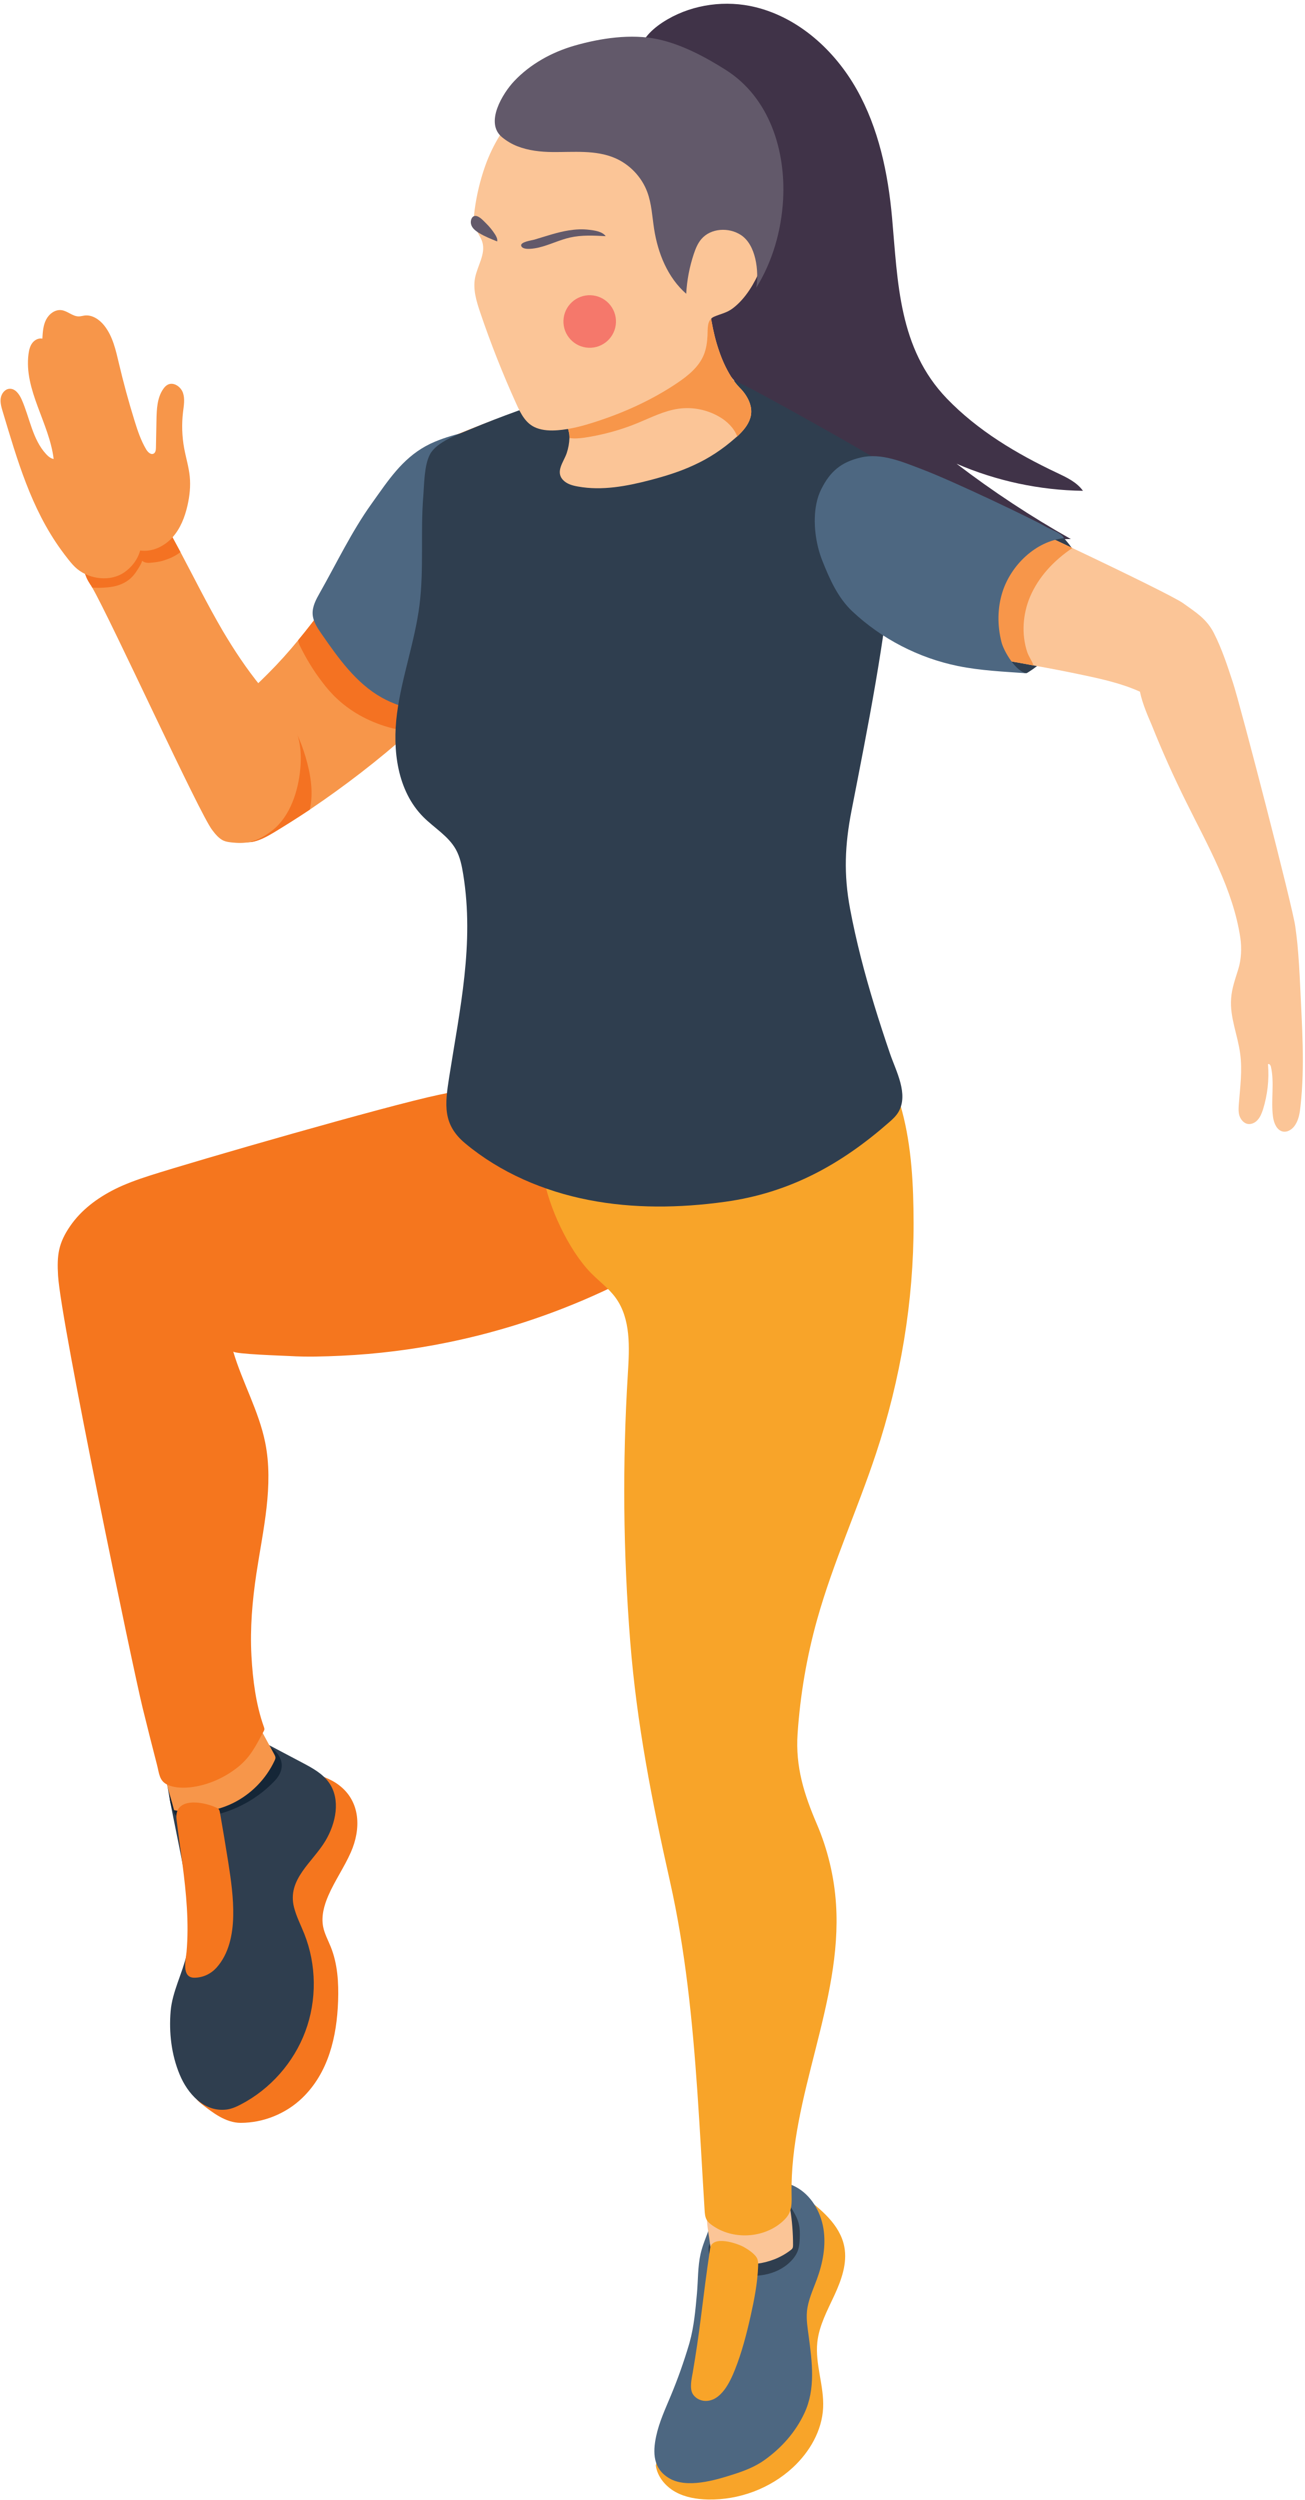 <?xml version="1.0" encoding="UTF-8"?><svg xmlns="http://www.w3.org/2000/svg" xmlns:xlink="http://www.w3.org/1999/xlink" height="1961.8" preserveAspectRatio="xMidYMid meet" version="1.0" viewBox="715.0 244.6 1024.7 1961.8" width="1024.7" zoomAndPan="magnify"><g><g><path d="M 1125.445 724.879 C 1104.754 751.285 1082.152 776.16 1058.035 799.391 C 1051.184 805.996 1044.324 812.473 1037.223 818.695 C 1012.344 840.906 985.934 861.219 958.262 879.875 C 949.121 885.969 939.855 891.809 930.461 897.52 C 924.75 900.949 918.402 904.508 911.93 905.387 C 909.641 905.77 907.484 905.77 905.199 905.387 C 897.074 903.996 891.617 890.801 888.949 884.066 C 885.395 874.926 883.617 864.902 883.238 855.125 C 882.602 839.008 885.27 822.879 887.934 807.016 C 888.699 803.203 903.547 793.809 906.848 790.887 C 913.324 785.047 919.543 779.082 925.637 772.984 C 933.887 764.738 941.758 755.977 949.121 746.973 C 956.484 738.086 963.594 728.945 970.195 719.422 C 979.332 706.605 987.84 693.27 995.961 679.816 C 1005.613 663.828 1014.492 647.316 1023.254 630.816 C 1023.766 629.926 1024.273 629.043 1024.773 628.023 C 1034.805 608.988 1045.473 597.309 1065.523 588.93 C 1086.473 580.172 1107.672 572.051 1129.125 564.809 C 1123.152 566.836 1116.172 574.078 1111.094 578.641 C 1110.715 579.023 1110.332 579.406 1109.953 579.66 C 1103.613 585.121 1097.645 591.086 1092.562 597.82 C 1087.746 604.156 1086.605 608.988 1084.953 616.344 C 1082.914 625.742 1078.223 634.121 1077.332 643.758 C 1076.445 653.539 1078.344 665.473 1080.504 674.871 C 1083.305 687.43 1089.016 699.363 1097.516 709.016 C 1101.074 712.945 1105.133 717.902 1109.062 721.332 C 1111.094 722.977 1123.414 727.543 1125.445 724.879" fill="#f7964a"/></g><g><path d="M 958.258 879.883 C 949.117 885.977 939.852 891.816 930.457 897.523 C 924.746 900.957 918.398 904.504 911.926 905.402 C 913.32 902.988 914.59 900.316 915.859 897.777 C 921.316 886.102 925.633 873.535 926.141 860.582 C 926.523 850.941 924.746 841.168 921.699 831.895 C 919.539 825.301 916.875 818.816 916.621 811.836 C 916.367 806.387 918.273 798.762 923.477 795.715 C 928.934 792.289 934.141 799.66 937.441 803.594 C 945.945 813.742 951.277 826.188 954.957 838.629 C 958.895 851.961 961.305 866.297 958.258 879.883" fill="#f47222"/></g><g><path d="M 1058.035 799.395 C 1051.184 805.992 1044.324 812.473 1037.223 818.688 C 1032.395 818.059 1027.703 817.164 1023.004 816.023 C 1007.004 811.961 992.027 804.34 979.969 793.172 C 975.398 788.98 971.336 784.293 967.656 779.336 C 960.926 770.574 955.086 760.801 950.266 750.898 C 949.629 749.504 949.246 748.234 949.121 746.965 C 956.484 738.078 963.594 728.941 970.195 719.426 C 972.734 718.156 975.398 717.262 978.32 716.879 C 983.395 716.121 988.473 717.133 993.426 718.531 C 999.266 720.184 1004.973 722.344 1010.305 725.383 C 1022.113 732.117 1031.125 743.16 1037.855 755.09 C 1044.582 767.023 1049.406 779.977 1054.863 792.543 C 1055.883 794.824 1056.895 797.113 1058.035 799.395" fill="#f47222"/></g><g><path d="M 1012.129 632.301 C 1010.348 634.797 1008.566 637.328 1006.738 639.879 C 991.008 661.875 979.371 686.391 966.074 709.852 C 963.129 715.047 960.117 720.637 960.488 726.605 C 960.84 732.273 964.191 737.262 967.434 741.945 C 980.629 760.973 994.523 780.648 1014.727 791.977 C 1032.387 801.875 1053.125 804.383 1073.289 806.234 C 1070.715 806.004 1070.059 748.27 1069.977 742.715 C 1069.668 721.086 1070.188 699.434 1071.547 677.836 C 1072.859 656.898 1073.738 634.715 1077.465 614.121 C 1079.758 601.473 1094.398 580.938 1108.309 579.121 C 1090.648 581.43 1072.859 584.34 1056.426 591.215 C 1035.906 599.805 1024.258 615.227 1012.129 632.301" fill="#4d6781"/></g><g><path d="M 950.766 848.023 C 949.242 864.914 943.023 884.965 929.059 896.004 C 923.727 900.203 917.633 903.879 910.906 905.281 C 906.336 906.297 901.641 906.164 896.941 905.656 C 894.785 905.402 892.625 905.148 890.594 904.266 C 886.914 902.609 884.121 899.184 881.711 896.004 C 871.809 883.574 802.625 732.008 787.391 705.598 C 786.758 704.461 786.25 703.566 785.742 702.938 C 777.109 689.984 777.492 671.449 796.66 671.703 C 805.543 671.836 814.684 672.09 823.316 669.805 C 831.82 667.52 840.199 662.055 843.625 653.805 C 848.07 661.68 852.387 669.805 856.699 677.797 C 867.617 698.367 878.027 719.309 889.832 739.492 C 898.844 754.73 908.621 769.445 919.789 783.16 C 927.535 792.422 937.184 800.039 943.656 810.328 C 950.637 821.492 952.031 835.082 950.766 848.023" fill="#f7964a"/></g><g><path d="M 856.699 677.797 C 852.641 681.098 847.688 683.129 842.738 684.652 C 839.945 685.414 837.406 685.789 834.613 686.043 C 831.82 686.43 828.902 686.551 826.617 684.652 C 825.855 687.191 824.457 689.348 823.062 691.512 C 821.793 693.543 820.395 695.574 818.617 697.352 C 815.445 700.652 811.129 702.938 806.684 704.207 C 802.117 705.477 797.422 705.73 792.852 705.852 C 790.945 705.852 789.168 705.852 787.391 705.598 C 786.758 704.461 786.25 703.566 785.742 702.938 C 777.109 689.984 777.492 671.449 796.66 671.703 C 805.543 671.836 814.684 672.09 823.316 669.805 C 831.82 667.52 840.199 662.055 843.625 653.805 C 848.07 661.68 852.387 669.805 856.699 677.797" fill="#f47222"/></g><g><path d="M 825.059 676.559 C 834.395 677.934 843.934 673.387 850.289 666.414 C 856.641 659.43 860.172 650.309 862.254 641.105 C 863.922 633.723 864.746 626.113 864.004 618.586 C 863.27 611.109 861.02 603.883 859.645 596.512 C 857.891 587.078 857.582 577.395 858.727 567.875 C 859.336 562.836 860.328 557.586 858.648 552.801 C 856.965 548.012 851.348 544.152 846.801 546.406 C 845.277 547.168 844.109 548.469 843.145 549.867 C 838.363 556.77 838.031 565.719 837.867 574.113 C 837.727 581.363 837.582 588.625 837.441 595.887 C 837.406 597.609 837.199 599.648 835.703 600.504 C 833.535 601.758 831.074 599.406 829.789 597.25 C 825.598 590.203 822.992 582.34 820.566 574.512 C 815.992 559.758 811.93 544.84 808.387 529.797 C 805.945 519.434 803.578 508.629 797.012 500.242 C 793.23 495.418 787.469 491.414 781.383 492.188 C 779.91 492.379 778.469 492.84 776.988 492.875 C 772.082 492.996 768.125 488.594 763.262 487.965 C 758.23 487.301 753.438 490.98 751.152 495.504 C 748.867 500.039 748.543 505.262 748.262 510.328 C 745.273 509.664 742.133 511.352 740.316 513.812 C 738.5 516.273 737.781 519.375 737.387 522.414 C 733.68 550.629 753.699 576.5 757.133 604.762 C 754.746 604.34 752.793 602.652 751.152 600.867 C 740.504 589.301 738.375 572.496 732.031 558.117 C 730.184 553.934 726.949 549.324 722.391 549.664 C 718.809 549.918 716.145 553.414 715.59 556.973 C 715.035 560.52 716.082 564.102 717.121 567.551 C 728.559 605.512 739.289 643.301 762.844 675.906 C 764.75 678.547 766.715 681.129 768.738 683.688 C 770.891 686.387 773.125 689.066 775.816 691.227 C 785.793 699.246 801.66 701.105 812.363 693.867 C 818.41 689.777 823.145 683.637 825.059 676.559" fill="#f7964a"/></g><g><path d="M 1426.289 641.914 C 1467.227 659.383 1511.242 668.801 1555.824 667.555 C 1524.59 649.992 1494.586 630.234 1466.113 608.484 C 1497.363 622.008 1531.309 629.273 1565.352 629.734 C 1560.461 622.863 1552.395 619.137 1544.766 615.531 C 1513.191 600.625 1482.648 582.438 1458.43 557.273 C 1420.582 517.922 1420.012 466.168 1415.461 415.473 C 1412.328 380.496 1404.93 345.266 1387.668 314.707 C 1370.402 284.133 1342.215 258.535 1308.117 250.203 C 1285.156 244.578 1259.746 247.859 1239.246 259.727 C 1215.996 273.184 1210.746 289.73 1216.906 315.629 C 1222.527 339.262 1216.105 365.266 1221.105 389.738 C 1232.605 446.031 1253.746 500.211 1292.008 543.805 C 1328.758 585.691 1375.133 620.098 1426.289 641.914" fill="#403348"/></g><g><path d="M 980.863 1645.109 C 973.793 1639.84 965.125 1637.281 956.66 1634.809 C 949.848 1632.82 943.031 1630.84 936.219 1628.852 C 941.41 1664.648 940.414 1701.59 930.855 1736.48 C 921.301 1771.371 902.961 1804.148 876.492 1828.809 C 873.035 1832.031 869.391 1835.18 867.004 1839.25 C 862.305 1847.262 861.684 1860.051 861.988 1869.199 C 862.316 1879.031 864.93 1888.98 872.996 1895.309 C 881.949 1902.34 892.281 1910.371 904.031 1910.352 C 921.766 1910.328 939.395 1903.219 952.195 1890.949 C 972.961 1871.031 979.488 1842.711 980.477 1814.789 C 980.988 1800.371 980.094 1785.59 974.703 1772.211 C 972.605 1767 969.828 1761.988 968.742 1756.48 C 967.121 1748.23 969.473 1739.691 972.832 1731.98 C 977.914 1720.309 985.297 1709.762 990.453 1698.129 C 998.586 1679.781 998.273 1658.09 980.863 1645.109" fill="#f5761e"/></g><g><path d="M 863.438 1739.789 C 864.664 1752.77 864.531 1765.781 861.523 1778.551 C 858.059 1793.262 850.262 1807.691 848.992 1822.648 C 847.566 1839.5 849.574 1856.809 856.09 1872.488 C 862.246 1887.301 875.078 1901.922 892.629 1899.941 C 896.688 1899.48 900.5 1897.781 904.121 1895.898 C 927.254 1883.852 945.664 1863.012 954.766 1838.57 C 963.867 1814.129 963.57 1786.32 953.953 1762.078 C 951.188 1755.121 947.68 1748.41 945.852 1741.148 C 940.32 1719.211 960.449 1705.961 970.547 1689.02 C 978.781 1675.199 982.609 1656.66 973.383 1643.48 C 968.316 1636.25 960.211 1631.871 952.402 1627.75 C 938.352 1620.328 924.305 1612.91 910.254 1605.5 C 909.09 1604.879 907.816 1604.238 906.512 1604.441 C 905.102 1604.66 904.035 1605.781 903.047 1606.809 C 895.453 1614.719 885.871 1620.699 875.43 1624.059 C 868.188 1626.391 861.379 1627.891 855.227 1632.578 C 851.949 1635.07 850.727 1636.09 847.309 1632.809 C 845.211 1630.801 843.766 1627.852 843.438 1624.969 C 846.441 1651.129 852.504 1676.789 857.469 1702.609 C 859.812 1714.801 862.258 1727.27 863.438 1739.789" fill="#2f3e4f"/></g><g><path d="M 859.578 1652.391 C 862.785 1655.211 867.398 1655.781 871.66 1655.531 C 879.758 1655.059 887.582 1652.102 894.449 1647.781 C 900.66 1643.879 906.211 1638.789 910.09 1632.57 C 912.191 1629.199 913.773 1625.488 914.691 1621.629 C 915.074 1620.031 915.59 1618.141 915.629 1616.5 C 915.641 1615.961 915.023 1610.629 914.734 1610.551 C 919.027 1611.641 923.289 1613.051 927.031 1615.422 C 930.773 1617.781 933.977 1621.191 935.453 1625.359 C 937.625 1631.5 935.098 1637.301 930.883 1641.789 C 914.566 1659.148 891.383 1669.871 867.586 1671.07 C 863.723 1671.262 859.828 1671.211 856.023 1670.539 C 853.555 1670.109 852.145 1668.371 851.156 1666.129 C 849.547 1662.488 848.41 1658.609 848.148 1654.641 C 847.883 1650.672 848.52 1646.602 850.293 1643.039 C 849.52 1644.59 851.996 1646.27 853.055 1646.68 C 855.672 1647.691 857.52 1650.578 859.578 1652.391" fill="#152637"/></g><g><path d="M 851.656 1664.941 C 867.109 1668.398 883.719 1666.43 897.93 1659.449 C 912.145 1652.48 923.859 1640.539 930.57 1626.199 C 930.938 1625.422 931.301 1624.59 931.273 1623.73 C 931.246 1622.828 930.805 1622 930.375 1621.211 C 924.066 1609.602 917.762 1598 911.453 1586.398 C 910.148 1598.449 899.156 1607.551 887.508 1610.898 C 875.859 1614.238 863.477 1613.141 851.359 1612.762 C 849.684 1612.711 847.848 1612.719 846.551 1613.789 C 845.551 1614.609 845.078 1615.891 844.719 1617.141 C 840.383 1632.219 848.109 1650.371 851.656 1664.941" fill="#f7964a"/></g><g><path d="M 884.996 1788.59 C 894.699 1777.84 897.82 1762.641 898.129 1748.16 C 898.43 1733.91 896.395 1719.73 894.188 1705.648 C 892.156 1692.719 889.977 1679.809 887.719 1666.91 C 887.551 1665.969 887.363 1664.98 886.746 1664.25 C 886.273 1663.691 885.598 1663.352 884.934 1663.039 C 874.035 1657.949 851.402 1654.488 853.645 1672.621 C 856.492 1695.629 860.367 1718.551 861.742 1741.73 C 862.426 1753.199 862.492 1764.73 861.477 1776.191 C 860.961 1782.031 857.215 1796.52 867.629 1796.461 C 874.348 1796.422 880.547 1793.52 884.996 1788.59" fill="#f5761e"/></g><g><path d="M 1165.609 1267.859 C 1185.289 1259.809 1204.488 1250.621 1223.102 1240.34 C 1248.07 1226.551 1271.961 1210.789 1294.41 1193.199 C 1299.27 1189.391 1304.301 1185.172 1306.25 1179.32 C 1308.102 1173.75 1306.828 1167.68 1305.449 1161.98 C 1301.379 1145.109 1296.281 1128.141 1286.531 1113.789 C 1274.141 1095.539 1254.531 1082.531 1233.09 1077.352 C 1211.648 1072.18 1188.57 1074.699 1168.379 1083.578 C 1160.469 1087.059 1153.949 1090.84 1145.289 1090.512 C 1137.059 1090.199 1130.422 1090.102 1121.93 1091.609 C 1101.09 1095.328 1080.301 1099.32 1059.578 1103.66 C 1019.43 1112.059 868.191 1155.602 832.332 1167.141 C 822.457 1170.32 813.43 1173.59 805.23 1177.699 C 791.543 1184.559 778.879 1193.898 770.133 1206.602 C 760.902 1219.988 759.594 1229.43 760.598 1245.699 C 762.902 1283.02 819.539 1554.43 826.938 1584.52 C 830.637 1599.57 834.426 1614.59 838.312 1629.59 C 839.996 1636.109 840.016 1642.051 846.539 1645.059 C 853.324 1648.191 862.613 1647.66 869.727 1646.25 C 881.297 1643.969 892.344 1638.68 901.582 1631.371 C 911.82 1623.281 915.996 1614.172 921.984 1603.199 C 922.258 1602.699 922.535 1602.18 922.594 1601.609 C 922.664 1600.949 922.434 1600.301 922.211 1599.68 C 915.906 1582.012 913.465 1562.531 912.438 1543.898 C 911.246 1522.23 913.129 1500.488 916.363 1479.07 C 921.512 1444.988 930.055 1410.289 923.234 1376.5 C 918.23 1351.738 905.266 1329.211 898.121 1305.051 C 898.754 1307.191 938.199 1308.391 942.473 1308.648 C 955.934 1309.461 969.57 1309.031 983.031 1308.41 C 1010.969 1307.109 1038.801 1303.621 1066.199 1298.039 C 1100.18 1291.129 1133.52 1281.012 1165.609 1267.859" fill="#f5761e"/></g><g><path d="M 1370.191 2045.602 C 1375.711 2033.66 1380.441 2020.5 1377.961 2007.57 C 1374.629 1990.191 1359.43 1977.969 1345.27 1967.352 C 1345.629 1984.57 1341.621 2001.578 1336.781 2018.109 C 1331.309 2036.75 1324.75 2055.059 1317.141 2072.93 C 1311.559 2086.031 1305.34 2099.02 1296.469 2110.16 C 1285.199 2124.328 1270.059 2134.988 1254.141 2143.621 C 1248.422 2146.719 1242.469 2149.648 1237.84 2154.23 C 1233.219 2158.809 1230.07 2165.469 1231.52 2171.82 L 1229.949 2179.352 C 1231.25 2188.109 1237.551 2195.602 1245.289 2199.922 C 1253.02 2204.23 1262.051 2205.711 1270.898 2205.898 C 1295.25 2206.422 1319.73 2197.309 1337.59 2180.762 C 1350.738 2168.578 1360.441 2151.91 1361.32 2134.012 C 1362.172 2116.738 1354.93 2099.691 1356.77 2082.512 C 1358.16 2069.43 1364.672 2057.551 1370.191 2045.602" fill="#f8a429"/></g><g><path d="M 1256.449 2082.75 C 1256.289 2083.32 1256.129 2083.879 1255.961 2084.441 C 1251.949 2097.93 1247.23 2111.219 1241.82 2124.219 C 1237.449 2134.711 1232.609 2145.102 1230.23 2156.199 C 1227.422 2169.27 1227.82 2181.719 1240.391 2189.18 C 1254.301 2197.441 1276.48 2190.789 1290.789 2186.219 C 1299.352 2183.488 1307.879 2180.219 1315.199 2175 C 1328.629 2165.398 1339.488 2153.289 1346.609 2138.172 C 1355.551 2119.148 1352.66 2097.898 1349.988 2077.73 C 1349.129 2071.289 1348.031 2064.82 1348.629 2058.359 C 1349.461 2049.578 1353.359 2041.449 1356.398 2033.18 C 1361.07 2020.43 1363.75 2006.621 1361.551 1993.219 C 1359.352 1979.82 1351.719 1966.879 1339.719 1960.52 C 1330.262 1955.512 1318.82 1954.941 1308.469 1957.699 C 1291.422 1962.262 1278.039 1976.039 1272.199 1992.449 C 1269.789 1999.238 1266.648 2006.199 1265.078 2013.25 C 1262.84 2023.32 1263.172 2034.109 1262.23 2044.359 C 1261.059 2057.309 1259.93 2070.27 1256.449 2082.75" fill="#4d6781"/></g><g><path d="M 1276.398 2021.449 C 1280.48 2025.34 1286.012 2027.328 1291.5 2028.602 C 1299.16 2030.391 1307.16 2030.988 1314.898 2029.609 C 1322.641 2028.23 1330.109 2024.801 1335.68 2019.25 C 1338.301 2016.648 1340.512 2013.57 1341.672 2010.07 C 1342.66 2007.078 1342.859 2003.898 1342.969 2000.762 C 1343.102 1997.18 1343.109 1993.559 1342.328 1990.07 C 1341.469 1986.23 1339.68 1982.66 1337.672 1979.27 C 1335.898 1976.281 1333.91 1973.371 1331.289 1971.09 C 1331.82 1983.039 1326.672 1995.32 1317.16 2002.57 C 1307.648 2009.82 1293.891 2011.441 1283.359 2005.781 C 1281.531 2004.789 1279.711 2003.578 1277.641 2003.449 C 1266.891 2002.738 1272.27 2017.52 1276.398 2021.449" fill="#2f3e4f"/></g><g><path d="M 1272.648 2006.281 C 1272.859 2008.191 1273.09 2010.16 1274.031 2011.84 C 1275.352 2014.199 1277.859 2015.609 1280.328 2016.719 C 1298.172 2024.719 1320.309 2022.129 1335.828 2010.23 C 1336.371 2009.82 1336.922 2009.379 1337.25 2008.781 C 1337.691 2008.012 1337.711 2007.07 1337.711 2006.18 C 1337.711 1996.672 1336.949 1987.172 1335.441 1977.781 C 1334.762 1973.609 1333.91 1969.391 1331.941 1965.648 C 1328.059 1970.578 1321.801 1972.891 1315.789 1974.691 C 1310.711 1976.211 1305.5 1977.539 1300.199 1977.641 C 1294.891 1977.73 1289.422 1976.5 1285.18 1973.32 C 1283.641 1972.172 1282.27 1970.77 1280.578 1969.852 C 1278.891 1968.93 1276.73 1968.551 1275.078 1969.539 C 1274.129 1970.121 1273.469 1971.078 1272.922 1972.051 C 1267.359 1981.941 1271.5 1995.75 1272.648 2006.281" fill="#fbc597"/></g><g><path d="M 1265.301 2063.422 C 1263.52 2077.609 1261.43 2091.75 1259.02 2105.852 C 1258.16 2110.879 1256.059 2119.109 1259.32 2123.66 C 1261.469 2126.66 1265.141 2128.469 1268.828 2128.551 C 1281.078 2128.809 1288.16 2113.871 1292.012 2104.23 C 1297.461 2090.559 1301.172 2076.27 1304.391 2061.91 C 1307.262 2049.109 1309.77 2036.172 1310.289 2023.059 C 1310.359 2021.141 1310.391 2019.172 1309.762 2017.352 C 1308.441 2013.57 1302.629 2009.84 1299.328 2007.93 C 1294.051 2004.891 1274.23 1998.191 1272.621 2008.801 C 1269.852 2027.012 1267.59 2045.148 1265.301 2063.422" fill="#f8a429"/></g><g><path d="M 1402.789 1385.379 C 1422.148 1327.109 1432.488 1265.691 1432.359 1204.25 C 1432.301 1174.922 1430.879 1144.762 1423.309 1116.398 C 1415.211 1086.012 1405.738 1056.059 1394.379 1026.719 C 1389.609 1014.41 1384.539 1002.219 1379.191 990.148 C 1387.859 1009.809 1365.129 1045.578 1355.078 1061.121 C 1341.738 1081.75 1322.801 1099.621 1299.469 1107.309 C 1272.051 1116.352 1242.172 1110.539 1214.109 1103.77 C 1205.66 1101.719 1196.84 1099.59 1188.359 1101.539 C 1163.969 1107.141 1137.27 1141.301 1141.488 1166.602 C 1145.641 1191.539 1161.398 1225.43 1178.988 1243.43 C 1185.391 1249.969 1192.941 1255.441 1198.328 1262.828 C 1210.441 1279.441 1209.27 1301.879 1208 1322.391 C 1203.672 1392.5 1204.301 1462.922 1209.879 1532.941 C 1215 1597.328 1226.922 1657.988 1241.031 1720.719 C 1253.23 1774.93 1258.738 1830.379 1262.57 1885.73 C 1264.719 1916.781 1266.328 1947.859 1268.262 1978.922 C 1268.422 1981.52 1268.609 1984.219 1269.922 1986.469 C 1270.922 1988.191 1272.488 1989.5 1274.102 1990.66 C 1290.141 2002.211 1314.078 2001.121 1329.012 1988.172 C 1331.309 1986.18 1333.43 1983.898 1334.738 1981.16 C 1336.871 1976.699 1336.648 1971.531 1336.559 1966.59 C 1335.16 1889.5 1376.469 1815.781 1371.461 1738.84 C 1370.051 1717.16 1364.91 1695.73 1356.34 1675.77 C 1346.391 1652.578 1339.52 1631 1341.27 1605.051 C 1343.328 1574.609 1348.48 1544.379 1356.738 1515.012 C 1369.16 1470.852 1388.328 1428.91 1402.789 1385.379" fill="#f8a429"/></g><g><path d="M 1413.941 1071.625 C 1409.574 1058.84 1405.359 1046.02 1401.43 1033.109 C 1393.832 1008.238 1387.227 983.039 1382.445 957.473 C 1377.402 930.484 1378.383 907.582 1383.641 880.633 C 1396.637 813.934 1410.152 747.164 1416.07 679.473 C 1417.609 661.977 1420.734 645.359 1428.371 629.332 C 1429.164 627.652 1430.016 625.746 1429.328 624.02 C 1428.855 622.883 1427.801 622.102 1426.797 621.379 C 1420.5 616.879 1414.188 612.371 1407.891 607.871 C 1398.531 601.184 1308.254 550.68 1297.789 546.145 C 1288.32 542.051 1279.289 537.375 1269.879 533.457 C 1260.543 529.586 1253 524.105 1242.633 526.262 C 1232.348 528.402 1222.379 531.848 1212.461 535.281 C 1194.246 541.59 1176.027 547.887 1157.816 554.195 C 1133.215 562.707 1108.598 571.227 1084.598 581.324 C 1074.926 585.395 1057.867 591.219 1052.598 601.16 C 1048.035 609.789 1048.117 624.621 1047.355 634.137 C 1045.086 662.523 1047.977 691.117 1044.387 719.43 C 1040.738 748.145 1030.496 775.715 1026.738 804.43 C 1022.977 833.133 1026.957 865.148 1047.387 885.672 C 1055.898 894.23 1067.027 900.562 1072.918 911.098 C 1076.266 917.074 1077.625 923.953 1078.727 930.723 C 1087.508 985.16 1076.105 1036.148 1067.688 1089.84 C 1064.328 1111.312 1062.457 1126.898 1080.266 1141.754 C 1107.828 1164.75 1141.898 1179.285 1177.125 1186.176 C 1212.344 1193.066 1248.738 1192.543 1284.309 1187.621 C 1334.684 1180.66 1375.094 1158.609 1413.066 1125.289 C 1415.848 1122.852 1418.629 1120.328 1420.488 1117.133 C 1428.629 1103.156 1418.547 1085.059 1413.941 1071.625" fill="#2f3e4f"/></g><g><path d="M 1304.055 572.809 C 1302.27 578.52 1298.215 582.961 1293.891 587.031 C 1293.258 587.527 1292.75 587.918 1292.238 588.414 C 1282.473 597.051 1271.559 604.289 1259.742 609.621 C 1248.836 614.695 1237.285 618.254 1225.602 621.301 C 1207.062 626.125 1187.773 629.805 1168.852 626.379 C 1164.543 625.613 1160.223 624.473 1157.172 621.301 C 1150.832 614.695 1157.684 606.961 1159.973 600.219 C 1161.242 596.418 1162 592.352 1162.133 588.293 L 1162.133 587.152 C 1162.133 583.219 1159.973 578.895 1160.094 575.215 L 1160.352 568.742 C 1155.781 558.59 1162.254 545.012 1172.922 542.219 C 1177.113 541.078 1181.555 541.453 1185.863 541.32 C 1205.031 541.199 1223.949 533.586 1238.672 521.27 C 1252.137 510.098 1262.156 495.125 1268.508 478.742 C 1269.141 477.223 1269.773 475.57 1270.281 473.918 C 1269.906 475.062 1270.148 477.09 1270.535 479.129 C 1271.047 481.277 1271.68 483.441 1271.801 484.715 C 1272.309 488.773 1272.953 492.707 1273.719 496.641 C 1275.102 504.391 1276.887 512.004 1279.426 519.363 C 1281.832 526.602 1285 533.707 1289.07 540.18 C 1291.098 543.227 1293.137 546.152 1295.676 548.691 C 1301.895 554.777 1306.969 564.055 1304.055 572.809" fill="#fbc597"/></g><g><path d="M 1304.051 572.801 C 1302.27 578.52 1298.211 582.965 1293.887 587.023 C 1291.355 580.422 1285.77 574.973 1279.422 571.41 C 1269.898 565.957 1258.598 563.801 1247.812 565.316 C 1236.645 566.844 1226.359 572.172 1215.82 576.484 C 1202.371 582.07 1188.152 585.887 1173.801 588.043 C 1170 588.551 1165.934 588.926 1162.133 588.297 L 1162.133 587.16 C 1162.133 583.223 1159.973 578.895 1160.09 575.227 L 1160.352 568.742 C 1155.781 558.594 1162.25 545.012 1172.922 542.211 C 1177.113 541.074 1181.551 541.449 1185.863 541.328 C 1205.031 541.195 1223.949 533.586 1238.668 521.266 C 1252.125 510.098 1262.156 495.121 1268.508 478.742 C 1269.148 478.742 1269.898 478.863 1270.527 479.121 C 1271.039 481.289 1271.68 483.445 1271.801 484.715 C 1272.309 488.773 1272.953 492.711 1273.715 496.637 C 1275.098 504.391 1276.879 512 1279.422 519.363 C 1281.832 526.598 1285.008 533.707 1289.078 540.191 C 1291.102 543.23 1293.137 546.148 1295.668 548.695 C 1301.895 554.789 1306.969 564.043 1304.051 572.801" fill="#f7964a"/></g><g><path d="M 1087.645 409.688 C 1087.074 414.047 1086.695 418.582 1088.074 422.754 C 1089.465 426.957 1092.543 430.465 1093.773 434.707 C 1096.473 444.023 1089.785 453.238 1087.996 462.77 C 1086.285 471.875 1089.133 481.168 1092.113 489.941 C 1100.355 514.219 1109.793 538.094 1120.395 561.453 C 1123.914 569.215 1127.812 577.203 1136.266 580.422 C 1141.516 582.43 1147.293 582.629 1152.902 582.203 C 1162.703 581.457 1172.285 578.895 1181.645 575.902 C 1204.535 568.602 1226.664 558.633 1246.613 545.234 C 1255.133 539.504 1263.586 532.723 1267.543 523.258 C 1269.566 518.418 1270.293 513.141 1270.543 507.918 C 1270.805 502.438 1269.973 495.578 1275.695 493.105 C 1280.953 490.832 1285.695 490.141 1290.516 486.445 C 1300.656 478.684 1307.316 466.984 1312.344 455.473 C 1324.004 428.844 1330.449 399.223 1325.855 370.508 C 1321.246 341.809 1304.434 314.277 1278.535 301.074 C 1269.965 296.715 1260.645 293.977 1251.203 292.102 C 1223.035 286.52 1193.145 288.672 1166.664 299.797 C 1134.035 313.504 1107.715 341.555 1095.965 374.844 C 1091.984 386.129 1089.184 397.828 1087.645 409.688" fill="#fbc597"/></g><g><path d="M 1231.617 275.398 C 1210.656 270.887 1186.477 274.555 1166.086 280.418 C 1148.375 285.52 1131.496 294.762 1118.766 308.23 C 1109.848 317.656 1095.316 340.969 1109.305 352.352 C 1112.926 355.297 1116.848 357.625 1121.195 359.34 C 1129.926 362.77 1139.508 363.812 1148.816 363.906 C 1165.348 364.066 1182.598 362.098 1197.797 368.594 C 1209.426 373.547 1218.848 383.441 1223.254 395.293 C 1226.668 404.477 1227.105 414.453 1228.594 424.133 C 1231.547 443.27 1239.238 462.387 1253.828 475.121 C 1254.387 464.52 1256.395 453.992 1259.766 443.91 C 1261.156 439.773 1262.824 435.609 1265.656 432.273 C 1273.016 423.559 1287.234 422.77 1296.785 429.008 C 1308.715 436.812 1311.008 457.434 1308.844 470.383 C 1321.625 449.707 1328.527 425.633 1329.895 401.371 C 1332.055 362.836 1319.285 321.219 1284.887 299.461 C 1269.027 289.43 1250.605 279.508 1231.617 275.398" fill="#62596a"/></g><g><path d="M 1198.652 497.672 C 1198.215 509.055 1188.613 517.922 1177.234 517.484 C 1165.855 517.035 1156.984 507.441 1157.434 496.059 C 1157.875 484.68 1167.465 475.809 1178.844 476.258 C 1190.234 476.707 1199.105 486.293 1198.652 497.672" fill="#f5786b"/></g><g><path d="M 1134.535 432.648 C 1143.574 429.973 1152.527 426.82 1161.848 425.352 C 1167.066 424.531 1172.418 424.27 1177.664 424.918 C 1181.727 425.414 1187.996 426.223 1190.574 429.91 C 1181.207 429.41 1171.695 428.914 1162.547 430.992 C 1154.188 432.883 1146.414 436.867 1138.066 438.82 C 1135.395 439.457 1125.777 441.387 1124.297 437.641 C 1123.047 434.453 1132.664 433.207 1134.535 432.648" fill="#62596a"/></g><g><path d="M 1091.055 427.375 C 1095.562 430.113 1100.492 432.09 1105.395 434.055 C 1105.762 432.066 1104.734 430.113 1103.645 428.41 C 1101.633 425.297 1099.281 422.406 1096.633 419.816 C 1094.703 417.926 1091.363 414.121 1088.453 414.023 C 1085.402 413.934 1084.363 417.539 1084.773 420.016 C 1085.332 423.418 1088.293 425.684 1091.055 427.375" fill="#62596a"/></g><g><path d="M 1560.727 681.605 C 1559.914 680.023 1559.023 678.504 1558.176 677.098 C 1556.723 674.699 1555.109 672.414 1553.316 670.258 C 1551.633 668.246 1549.762 665.836 1547.488 664.496 C 1544.891 662.969 1541.188 662.461 1538.25 662.055 C 1530.98 661.043 1523.438 661.594 1516.543 664.133 C 1508.375 667.145 1501.445 672.797 1495.254 678.934 C 1489.371 684.773 1483.875 691.305 1481.082 699.113 C 1478.496 706.316 1478.355 714.121 1478.242 721.766 C 1478.176 726.777 1478.113 731.859 1479.363 736.707 C 1480.488 741.043 1482.641 745.055 1485.129 748.773 C 1487.977 753.059 1491.297 757.02 1495.012 760.582 C 1498.73 764.168 1502.832 767.355 1507.242 770.059 C 1508.109 770.59 1509.133 771.445 1510.133 771.645 C 1511.453 771.898 1512.828 771.918 1514.18 772.008 C 1516.07 772.129 1517.961 772.371 1519.82 772.723 C 1520.469 772.852 1521.008 772.93 1521.59 772.578 C 1522.098 772.258 1522.602 771.953 1523.098 771.633 C 1524.086 770.996 1525.066 770.336 1526.035 769.664 C 1527.969 768.301 1529.84 766.859 1531.652 765.355 C 1535.281 762.328 1538.645 759.008 1541.746 755.445 C 1544.836 751.883 1547.652 748.078 1550.18 744.074 C 1552.688 740.074 1554.898 735.883 1556.777 731.539 C 1558.66 727.207 1560.199 722.723 1561.387 718.148 C 1562.562 713.574 1563.387 708.91 1563.816 704.203 C 1563.949 702.863 1564.035 701.52 1564.102 700.168 C 1564.223 697.145 1564.27 694.043 1563.914 691.031 C 1563.555 687.852 1562.266 684.621 1560.727 681.605" fill="#2f3e4f"/></g><g><path d="M 1736.152 1112.699 C 1735.641 1117.641 1734.879 1122.609 1732.34 1126.781 C 1730.312 1130.34 1726.379 1133.266 1722.316 1132.504 C 1717.5 1131.484 1715.207 1125.77 1714.574 1120.941 C 1712.793 1107.879 1715.844 1094.41 1712.93 1081.598 C 1712.668 1080.453 1711.523 1078.934 1710.641 1079.691 C 1711.66 1091.621 1710.254 1103.809 1706.707 1115.238 C 1705.684 1118.152 1704.676 1120.941 1702.637 1123.23 C 1700.73 1125.52 1697.68 1127.039 1694.641 1126.531 C 1691.59 1125.906 1689.188 1123.105 1688.168 1119.93 C 1687.273 1116.883 1687.531 1113.582 1687.781 1110.418 C 1688.801 1097.461 1690.57 1084.398 1688.801 1071.449 C 1686.898 1056.848 1680.559 1042.754 1681.691 1028.148 C 1682.203 1020.156 1684.992 1012.66 1687.273 1005.188 C 1689.699 997.684 1690.07 988.172 1688.926 980.551 C 1683.211 942.465 1663.414 908.328 1646.41 873.914 C 1636.625 854.242 1627.609 834.188 1619.492 813.879 C 1616.953 807.781 1612.121 797.371 1610.094 787.348 C 1596.012 781 1580.906 777.574 1565.793 774.398 C 1552.723 771.609 1539.648 769.07 1526.574 766.781 C 1514.137 764.367 1501.562 762.336 1489.125 760.305 C 1488.105 760.184 1486.973 759.934 1485.949 759.797 C 1463.738 756.496 1441.129 752.949 1421.086 742.789 C 1409.793 737.211 1399.621 729.465 1391.129 720.191 C 1378.941 707.117 1370.176 690.621 1367 672.844 C 1364.336 657.23 1365.98 643.012 1371.445 628.285 C 1379.961 605.312 1409.406 610.133 1427.047 616.617 C 1444.828 623.215 1481.258 639.34 1519.332 657.105 C 1532.027 662.82 1544.84 668.785 1557.039 674.625 C 1600.453 695.191 1638.402 713.844 1643.992 717.914 C 1653.891 725.023 1662.395 730.102 1668.109 741.27 C 1674.461 753.707 1678.777 767.043 1683.086 780.113 C 1688.926 797.758 1730.188 956.809 1732.082 971.66 C 1732.727 976.105 1733.238 980.676 1733.734 985.246 C 1734.758 996.164 1735.391 1007.082 1735.891 1017.875 C 1737.297 1049.488 1739.711 1081.211 1736.152 1112.699" fill="#fbc597"/></g><g><path d="M 1523.781 712.949 C 1518.074 726.539 1516.93 742.277 1521.621 756.371 C 1522.77 759.668 1525.312 763.227 1526.582 766.773 C 1514.141 764.359 1501.578 762.332 1489.133 760.305 C 1488.109 760.172 1486.973 759.918 1485.949 759.797 C 1477.707 749.383 1472.504 736.688 1471.48 723.484 C 1470.09 704.574 1477.32 685.156 1491.031 672.074 C 1498.898 664.594 1508.805 659.379 1519.34 657.098 C 1532.035 662.809 1544.855 668.781 1557.043 674.609 C 1542.703 684.266 1530.516 697.082 1523.781 712.949" fill="#f7964a"/></g><g><path d="M 1356.047 639.742 C 1353.043 654.344 1355.59 671.746 1360.641 684.438 C 1366.406 698.926 1372.844 713.594 1384.285 724.344 C 1407.223 745.848 1436.188 760.848 1466.973 767.172 C 1484.895 770.844 1503.262 771.617 1521.504 772.926 C 1512.984 772.324 1503.25 755.754 1501.398 748.555 C 1498.055 735.531 1498.098 721.543 1502.273 708.715 C 1509.027 688.02 1528.113 669.355 1550.367 666.91 C 1548.969 662.965 1539.348 659.883 1535.789 657.699 C 1528.668 653.32 1464.402 622.445 1438.859 612.789 C 1423.895 607.125 1407.039 599.723 1390.73 603.625 C 1375.527 607.25 1366.953 614.301 1359.832 628.496 C 1358.105 631.93 1356.863 635.727 1356.047 639.742" fill="#4d6781"/></g></g></svg>